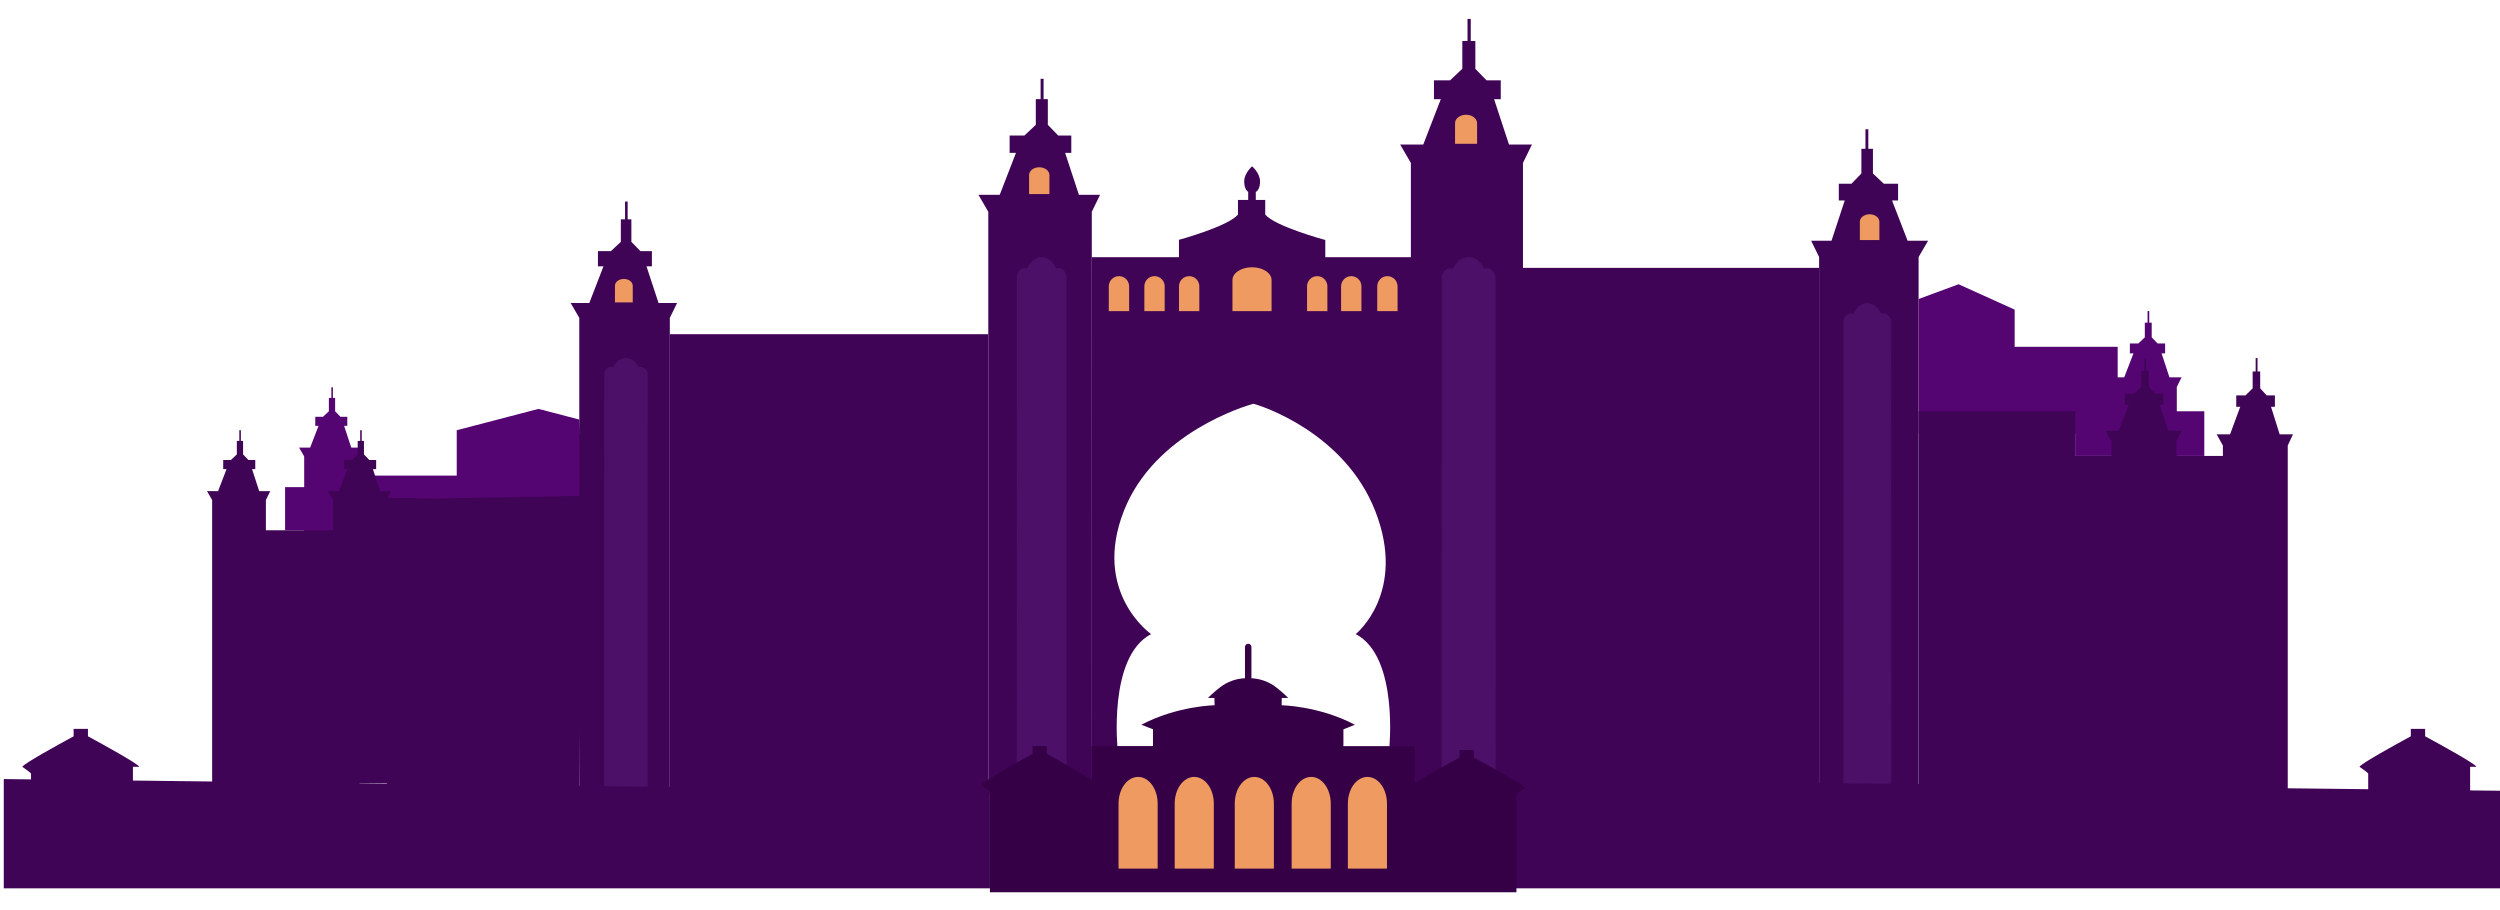 <?xml version="1.0" encoding="UTF-8"?> <svg xmlns="http://www.w3.org/2000/svg" viewBox="0 0 1650.81 601.04"> <defs> <style> .cls-1 { fill: #ee9a60; } .cls-2 { fill: #400456; } .cls-3 { fill: #540572; } .cls-4 { fill: #4c1068; } .cls-5 { fill: #360047; } </style> </defs> <g id="_здание" data-name="здание"> <polygon class="cls-3" points="382.51 277.04 355.59 270 301.59 284.09 301.59 314.04 236.36 314.04 236.36 303.04 236.36 302.6 236.36 301.37 239.21 295.55 231.94 295.55 227.22 281.19 229.33 281.19 229.33 275.23 224.83 275.23 221.29 271.57 221.29 262.76 219.83 262.76 219.83 255.78 218.8 255.78 218.8 262.76 217.16 262.76 217.16 271.57 213.27 275.23 208.18 275.23 208.18 281.19 210.35 281.19 204.79 295.55 197.48 295.55 200.86 301.38 200.86 302.6 200.86 303.04 200.86 321.65 188.25 321.65 188.25 350.13 200.86 350.13 200.86 486.13 236.36 486.13 236.36 350.13 301.59 350.13 301.59 332.12 384.94 332.09 382.51 277.04"></polygon> <path class="cls-2" d="m875.12,169.83v-11.48h-.46s-32.76-8.87-39.24-16.7h.04v-9.65h-6.24v-5.21c1.67-1,2.8-3.23,2.8-7.05,0-5.47-5.22-9.91-5.22-9.91,0,0-5.22,4.44-5.22,9.91,0,3.68,1.06,5.89,2.63,6.94v5.32h-6.76v9.65h.04c-6.44,7.83-39,16.7-39,16.7v11.48h-57.57v325.57h17.14s-6.73-61.63,22.03-76.7c0,0-39.17-27.39-17.95-81.39,20.23-51.5,80.15-69.26,85.52-70.7,5.63,1.43,60.17,19.2,80.4,70.7,21.22,54-12.83,81.39-12.83,81.39,28.76,15.07,22.03,76.7,22.03,76.7h17.14V169.83h-59.3Z"></path> <path class="cls-1" d="m738.88,182.35c-3.71,0-6.72,3.01-6.72,6.72v16.37h13.43v-16.37c0-3.71-3.01-6.72-6.72-6.72Z"></path> <path class="cls-1" d="m762.36,182.35c-3.71,0-6.72,3.01-6.72,6.72v16.37h13.43v-16.37c0-3.71-3.01-6.72-6.72-6.72Z"></path> <path class="cls-1" d="m785.23,182.35c-3.71,0-6.72,3.01-6.72,6.72v16.37h13.43v-16.37c0-3.71-3.01-6.72-6.72-6.72Z"></path> <path class="cls-1" d="m869.79,182.35c-3.71,0-6.72,3.01-6.72,6.72v16.37h13.43v-16.37c0-3.71-3.01-6.72-6.72-6.72Z"></path> <path class="cls-1" d="m892.27,182.35c-3.71,0-6.72,3.01-6.72,6.72v16.37h13.43v-16.37c0-3.71-3.01-6.72-6.72-6.72Z"></path> <path class="cls-1" d="m916.14,182.35c-3.71,0-6.72,3.01-6.72,6.72v16.37h13.43v-16.37c0-3.71-3.01-6.72-6.72-6.72Z"></path> <path class="cls-1" d="m826.73,176.48c-7.13,0-12.91,3.77-12.91,8.43v20.53h25.83v-20.53c0-4.65-5.78-8.43-12.91-8.43Z"></path> <polygon class="cls-2" points="720.94 139.82 726.42 128.61 712.42 128.61 703.33 100.96 707.41 100.96 707.41 89.48 698.74 89.48 691.91 82.43 691.91 65.48 689.1 65.48 689.1 52.04 687.14 52.04 687.14 65.48 683.96 65.48 683.96 82.43 676.48 89.48 666.68 89.48 666.68 100.96 670.86 100.96 660.16 128.61 646.07 128.61 652.59 139.83 652.59 143.02 652.59 524.09 721 523.45 720.94 143.02 720.94 139.82"></polygon> <path class="cls-1" d="m686.25,110.45c-3.71,0-6.72,2.31-6.72,5.15v12.55h13.43v-12.55c0-2.85-3.01-5.15-6.72-5.15Z"></path> <path class="cls-4" d="m704.2,183.72c0-.75-.06-1.51-.25-2.22-.72-2.6-2.68-4.46-4.98-4.46-.58,0-1.14.12-1.67.35-1.7-4.47-5.3-7.56-9.48-7.56s-7.79,3.09-9.48,7.56c-.53-.22-1.09-.35-1.67-.35-2.3,0-4.26,1.86-4.98,4.46-.2.72-.25,1.47-.25,2.22l-.05,337.5h32.87l-.05-337.5Z"></path> <polygon class="cls-2" points="442.3 209.88 447.1 200.07 434.85 200.07 426.9 175.88 430.47 175.88 430.47 165.84 422.88 165.84 416.91 159.68 416.91 144.84 414.45 144.84 414.45 133.09 412.73 133.09 412.73 144.84 409.95 144.84 409.95 159.68 403.4 165.84 394.83 165.84 394.83 175.88 398.48 175.88 389.13 200.07 376.8 200.07 382.51 209.89 382.51 211.94 382.51 212.68 382.51 521.09 442.3 521.09 442.3 211.94 442.3 211.94 442.3 209.88"></polygon> <path class="cls-1" d="m411.95,184.18c-3.25,0-5.88,2.02-5.88,4.51v10.98h11.75v-10.98c0-2.49-2.63-4.51-5.88-4.51Z"></path> <path class="cls-4" d="m427.66,247.69c0-.61-.05-1.22-.22-1.8-.63-2.1-2.34-3.61-4.36-3.61-.51,0-1,.1-1.46.28-1.48-3.62-4.64-6.12-8.3-6.12s-6.81,2.5-8.3,6.12c-.46-.18-.95-.28-1.46-.28-2.01,0-3.72,1.51-4.36,3.61-.17.58-.22,1.19-.22,1.8l-.04,273.39h28.76l-.04-273.39Z"></path> <polygon class="cls-2" points="996.42 95.44 986.58 65.49 990.99 65.49 990.99 53.06 981.6 53.06 974.21 45.44 974.21 27.07 971.17 27.07 971.17 12.52 969.04 12.52 969.04 27.07 965.6 27.07 965.6 45.44 957.49 53.06 946.88 53.06 946.88 65.49 951.4 65.49 939.82 95.44 924.56 95.44 931.63 107.59 931.63 111.05 931.63 528.26 1005.65 528.26 1005.65 111.05 1005.65 107.58 1011.58 95.44 996.42 95.44"></polygon> <path class="cls-1" d="m968.07,75.77c-4.02,0-7.27,2.5-7.27,5.58v13.6h14.55v-13.6c0-3.08-3.26-5.58-7.27-5.58Z"></path> <path class="cls-4" d="m987.51,183.99c0-.76-.06-1.54-.28-2.27-.78-2.65-2.9-4.55-5.39-4.55-.63,0-1.24.13-1.81.35-1.84-4.56-5.74-7.71-10.27-7.71s-8.43,3.15-10.27,7.71c-.57-.23-1.18-.35-1.81-.35-2.49,0-4.61,1.9-5.39,4.55-.22.73-.28,1.5-.28,2.27l-.05,344.27h35.6l-.05-344.27Z"></path> <polygon class="cls-2" points="652.59 524.09 442.3 521.22 442.3 220.7 652.59 220.7 652.59 524.09"></polygon> <polygon class="cls-2" points="1259.63 158.95 1249.35 132.37 1253.36 132.37 1253.36 121.34 1243.94 121.34 1236.75 114.57 1236.75 98.27 1233.7 98.27 1233.7 85.36 1231.8 85.36 1231.8 98.27 1229.11 98.27 1229.11 114.57 1222.55 121.34 1214.21 121.34 1214.21 132.37 1218.13 132.37 1209.39 158.95 1195.94 158.95 1201.2 169.73 1201.2 171.99 1201.2 172.81 1201.2 528.26 1266.9 528.26 1266.9 172.81 1266.9 171.99 1266.9 169.73 1273.17 158.95 1259.63 158.95"></polygon> <path class="cls-1" d="m1234.55,141.49c3.57,0,6.46,2.22,6.46,4.95v12.07h-12.91v-12.07c0-2.73,2.89-4.95,6.46-4.95Z"></path> <path class="cls-4" d="m1217.3,213.19c0-.7.05-1.41.24-2.07.69-2.42,2.57-4.16,4.79-4.16.56,0,1.1.12,1.61.32,1.63-4.17,5.09-7.05,9.11-7.05s7.48,2.89,9.11,7.05c.51-.21,1.04-.32,1.61-.32,2.21,0,4.09,1.74,4.79,4.16.19.67.24,1.37.24,2.07l.05,315.07h-31.59s.05-315.07.05-315.07Z"></path> <rect class="cls-2" x="1002.77" y="176.87" width="198.43" height="351.39" transform="translate(2203.97 705.13) rotate(-180)"></rect> <polygon class="cls-2" points="289.46 329.12 289.46 329.15 256.15 328.69 258.26 324.32 250.98 324.32 246.26 309.79 248.38 309.79 248.38 303.76 243.88 303.76 240.33 300.06 240.33 291.15 238.87 291.15 238.87 284.09 237.85 284.09 237.85 291.15 236.2 291.15 236.2 300.06 232.32 303.76 227.23 303.76 227.23 309.79 229.4 309.79 223.84 324.32 216.52 324.32 219.91 330.22 219.91 331.45 219.91 331.9 219.91 350.13 175.58 350.13 175.58 331.9 175.58 331.45 175.58 330.21 178.43 324.32 171.16 324.32 166.44 309.79 168.56 309.79 168.56 303.76 164.05 303.76 160.51 300.06 160.51 291.15 159.05 291.15 159.05 284.09 158.03 284.09 158.03 291.15 156.38 291.15 156.38 300.06 152.49 303.76 147.4 303.76 147.4 309.79 149.57 309.79 144.01 324.32 136.7 324.32 140.08 330.22 140.08 331.45 140.08 331.9 140.08 517.15 157.56 517.15 157.56 521.09 237.39 521.09 237.39 517.15 255.41 517.15 255.41 525.52 289.46 525.52 289.46 521.09 382.51 521.09 384.94 327.43 289.46 329.12"></polygon> <polygon class="cls-3" points="1455.55 271.57 1437.4 271.57 1437.4 257.38 1437.4 256.9 1437.4 255.55 1440.53 249.14 1432.53 249.14 1427.34 233.35 1429.67 233.35 1429.67 226.79 1424.71 226.79 1420.82 222.76 1420.82 213.08 1419.21 213.08 1419.21 205.4 1418.09 205.4 1418.09 213.08 1416.27 213.08 1416.27 222.76 1412 226.79 1406.4 226.79 1406.4 233.35 1408.79 233.35 1402.67 249.14 1398.35 249.14 1398.35 229.01 1330.33 229.01 1330.33 204.46 1293.29 187.7 1266.9 197.44 1266.9 234.86 1266.9 251.23 1266.9 286.31 1370.25 286.31 1370.25 301.06 1398.35 301.06 1398.35 458.77 1437.4 458.77 1437.4 301.06 1455.55 301.06 1455.55 271.57"></polygon> <polygon class="cls-2" points="1505.32 286.82 1499.62 268.63 1502.18 268.63 1502.18 261.07 1496.74 261.07 1492.46 256.44 1492.46 245.28 1490.7 245.28 1490.7 236.44 1489.47 236.44 1489.47 245.28 1487.48 245.28 1487.48 256.44 1482.79 261.07 1476.65 261.07 1476.65 268.63 1479.27 268.63 1472.56 286.82 1463.73 286.82 1467.82 294.2 1467.82 295.75 1467.82 296.31 1467.82 301.06 1437.1 301.06 1437.1 293.47 1437.1 292.94 1437.1 291.46 1440.53 284.43 1431.75 284.43 1426.06 267.1 1428.61 267.1 1428.61 259.91 1423.18 259.91 1418.9 255.49 1418.9 244.86 1417.14 244.86 1417.14 236.44 1415.91 236.44 1415.91 244.86 1413.92 244.86 1413.92 255.49 1409.22 259.91 1403.08 259.91 1403.08 267.1 1405.7 267.1 1399 284.43 1390.17 284.43 1394.25 291.47 1394.25 292.94 1394.25 293.47 1394.25 301.06 1370.25 301.06 1370.25 271.57 1266.9 271.57 1266.9 528.26 1370.25 528.26 1467.82 528.26 1480.59 528.26 1510.66 528.26 1510.66 296.31 1510.66 295.75 1510.66 294.2 1514.1 286.82 1505.32 286.82"></polygon> <path class="cls-2" d="m58.08,486.2v-4.9h-9.46v4.9c-10.13,5.49-33.07,18.11-33.88,20.14,0,0,5.35,3.72,5.74,4.43v64.43h67.3v-68.87h4.17c-.81-2.03-23.76-14.65-33.88-20.14Z"></path> <path class="cls-2" d="m1601.38,486.2v-4.9h-9.46v4.9c-10.13,5.49-33.07,18.11-33.88,20.14,0,0,5.35,3.72,5.74,4.43v64.43h67.3v-68.87h4.17c-.81-2.03-23.76-14.65-33.88-20.14Z"></path> <polygon class="cls-2" points="2.49 514.43 653.69 522.15 653.69 586.58 2.49 586.58 2.49 514.43"></polygon> <polygon class="cls-2" points="979.14 514.43 1650.98 522.15 1650.98 586.58 979.14 586.58 979.14 514.43"></polygon> </g> <g id="_пристройка" data-name="пристройка"> <path class="cls-5" d="m973.22,500.18v-4.9h-9.46v4.9c-7.58,4.11-22.35,12.22-29.63,16.89v-24.4h-47.04v-11.09l7.57-3c-23.81-12.52-48.36-12.87-48.36-12.87l.09-4.84h4.28s-3.68-3.71-8.23-7.19c-4.64-3.55-10.27-5.53-16.09-5.83v-20.63c0-1.18-.95-2.13-2.13-2.13s-2.13.95-2.13,2.13v20.62c-5.86.27-11.54,2.26-16.22,5.83-4.55,3.48-8.23,7.19-8.23,7.19h4.28l.09,4.84s-24.55.35-48.36,12.87l7.7,3v11.09h-40.7v22.22c-7.37-4.82-21.87-13.01-29.37-17.19v-5.03h-9.46v5.03c-10.13,5.65-33.07,18.62-33.88,20.7,0,0,5.35,3.82,5.74,4.56v66.22h347.67v-64.43c.39-.72,5.74-4.43,5.74-4.43-.81-2.03-23.76-14.65-33.88-20.14Z"></path> <path class="cls-1" d="m828.25,513.02c-7.13,0-12.91,7.88-12.91,17.61v42.91h25.83v-42.91c0-9.73-5.78-17.61-12.91-17.61Z"></path> <path class="cls-1" d="m788.59,513.02c-7.13,0-12.91,7.88-12.91,17.61v42.91h25.83v-42.91c0-9.73-5.78-17.61-12.91-17.61Z"></path> <path class="cls-1" d="m751.51,513.02c-7.13,0-12.91,7.88-12.91,17.61v42.91h25.83v-42.91c0-9.73-5.78-17.61-12.91-17.61Z"></path> <path class="cls-1" d="m865.81,513.02c-7.13,0-12.91,7.88-12.91,17.61v42.91h25.83v-42.91c0-9.73-5.78-17.61-12.91-17.61Z"></path> <path class="cls-1" d="m902.94,513.02c-7.13,0-12.91,7.88-12.91,17.61v42.91h25.83v-42.91c0-9.73-5.78-17.61-12.91-17.61Z"></path> </g> </svg> 